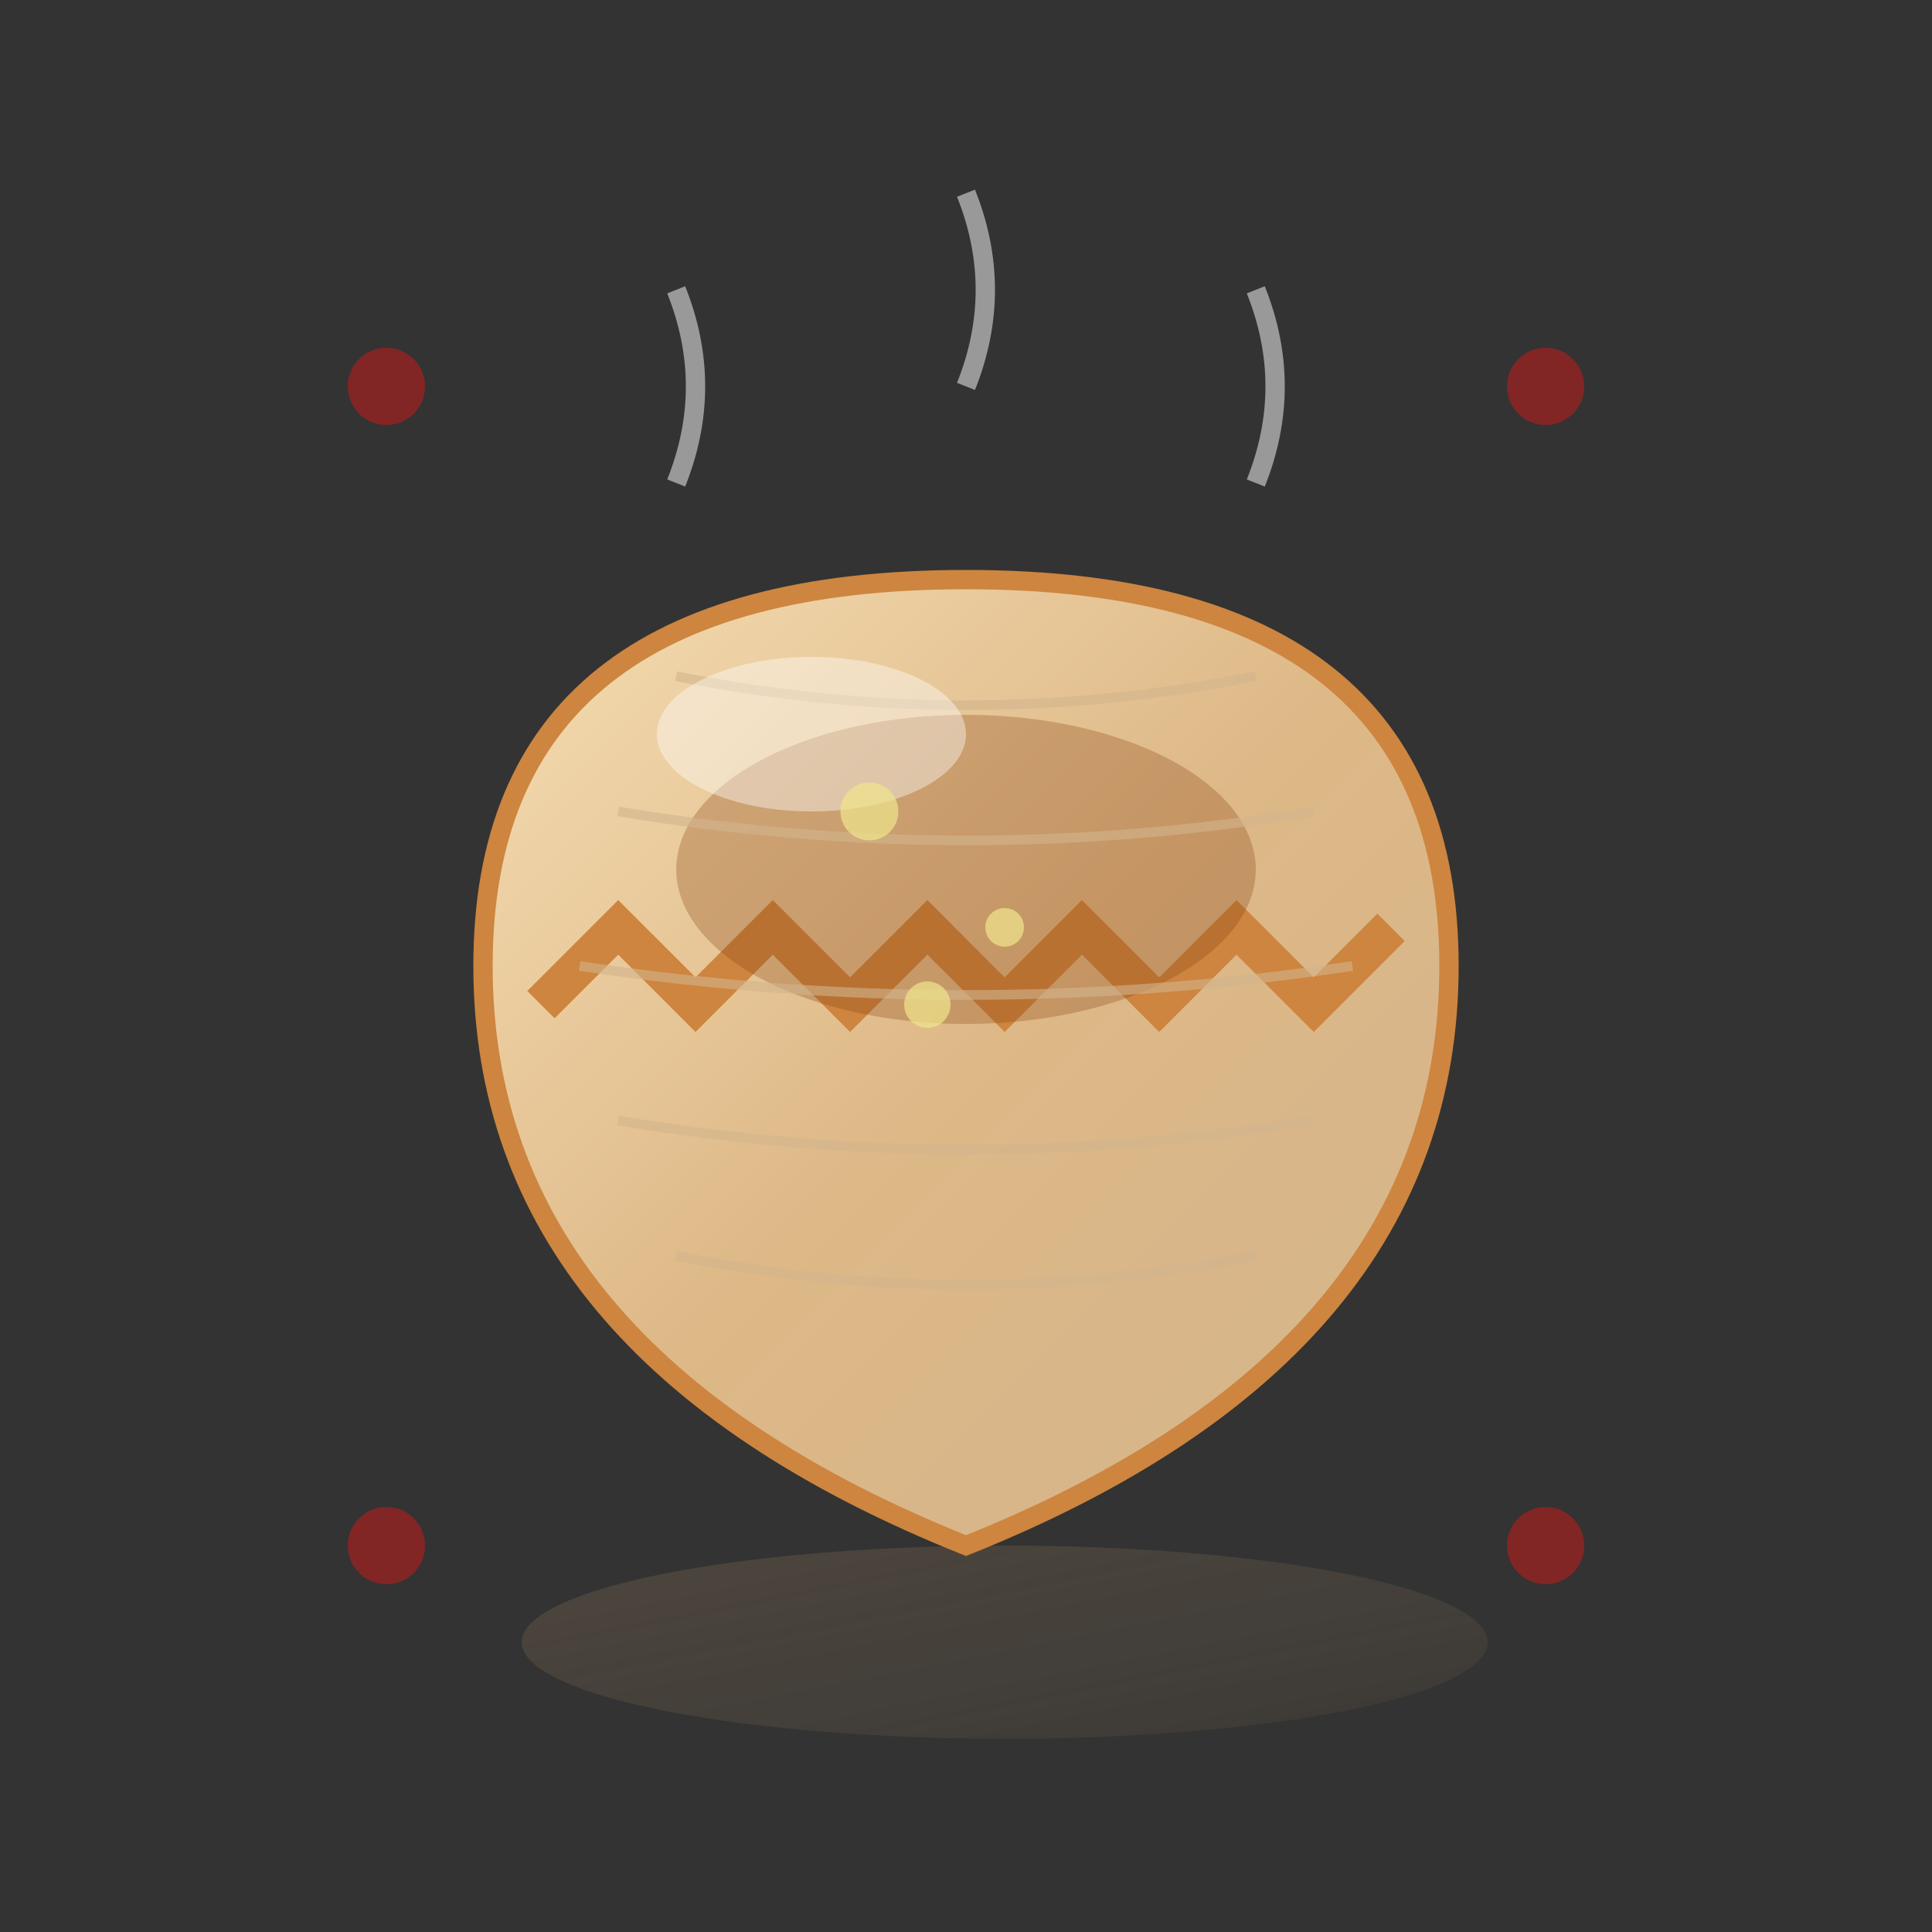 <svg width="100" height="100" viewBox="0 0 100 100" fill="none" xmlns="http://www.w3.org/2000/svg">
  <rect x="0" y="0" width="100" height="100" fill="#333333" stroke="none"/>
  <defs>
    <linearGradient id="pierogGradient" x1="0%" y1="0%" x2="100%" y2="100%">
      <stop offset="0%" style="stop-color:#F5DEB3;stop-opacity:1" />
      <stop offset="50%" style="stop-color:#DEB887;stop-opacity:1" />
      <stop offset="100%" style="stop-color:#D2B48C;stop-opacity:1" />
    </linearGradient>
    <linearGradient id="shadowGradient" x1="0%" y1="0%" x2="100%" y2="100%">
      <stop offset="0%" style="stop-color:#8B7355;stop-opacity:0.3" />
      <stop offset="100%" style="stop-color:#8B7355;stop-opacity:0.1" />
    </linearGradient>
  </defs>
  
  <!-- Shadow -->
  <ellipse cx="52" cy="85" rx="25" ry="5" fill="url(#shadowGradient)"/>
  
  <!-- Main pierogi body -->
  <path d="M25 50 Q25 30 50 30 Q75 30 75 50 Q75 70 50 80 Q25 70 25 50 Z" fill="url(#pierogGradient)" stroke="#CD853F" stroke-width="1"/>
  
  <!-- Crimped edge pattern -->
  <g stroke="#CD853F" stroke-width="2" fill="none">
    <path d="M28 52 L32 48 L36 52 L40 48 L44 52 L48 48 L52 52 L56 48 L60 52 L64 48 L68 52 L72 48"/>
  </g>
  
  <!-- Pierogi filling showing through -->
  <ellipse cx="50" cy="45" rx="15" ry="8" fill="#8B4513" opacity="0.3"/>
  
  <!-- Texture lines -->
  <g stroke="#D2B48C" stroke-width="0.5" opacity="0.6">
    <path d="M35 35 Q50 38 65 35"/>
    <path d="M32 42 Q50 45 68 42"/>
    <path d="M30 50 Q50 53 70 50"/>
    <path d="M32 58 Q50 61 68 58"/>
    <path d="M35 65 Q50 68 65 65"/>
  </g>
  
  <!-- Highlight -->
  <ellipse cx="42" cy="38" rx="8" ry="4" fill="#FFFFFF" opacity="0.4"/>
  
  <!-- Small onion pieces visible -->
  <circle cx="45" cy="42" r="1.5" fill="#F0E68C" opacity="0.7"/>
  <circle cx="52" cy="48" r="1" fill="#F0E68C" opacity="0.7"/>
  <circle cx="48" cy="52" r="1.2" fill="#F0E68C" opacity="0.7"/>
  
  <!-- Steam lines -->
  <g stroke="#FFFFFF" stroke-width="1" opacity="0.5">
    <path d="M35 25 Q37 20 35 15">
      <animate attributeName="opacity" values="0.5;0.8;0.5" dur="2s" repeatCount="indefinite"/>
    </path>
    <path d="M50 20 Q52 15 50 10">
      <animate attributeName="opacity" values="0.3;0.7;0.3" dur="2.5s" repeatCount="indefinite"/>
    </path>
    <path d="M65 25 Q67 20 65 15">
      <animate attributeName="opacity" values="0.4;0.9;0.4" dur="3s" repeatCount="indefinite"/>
    </path>
  </g>
  
  <!-- Traditional Polish decoration -->
  <g fill="#B71C1C" opacity="0.6">
    <circle cx="20" cy="20" r="2"/>
    <circle cx="80" cy="20" r="2"/>
    <circle cx="20" cy="80" r="2"/>
    <circle cx="80" cy="80" r="2"/>
  </g>
</svg>
